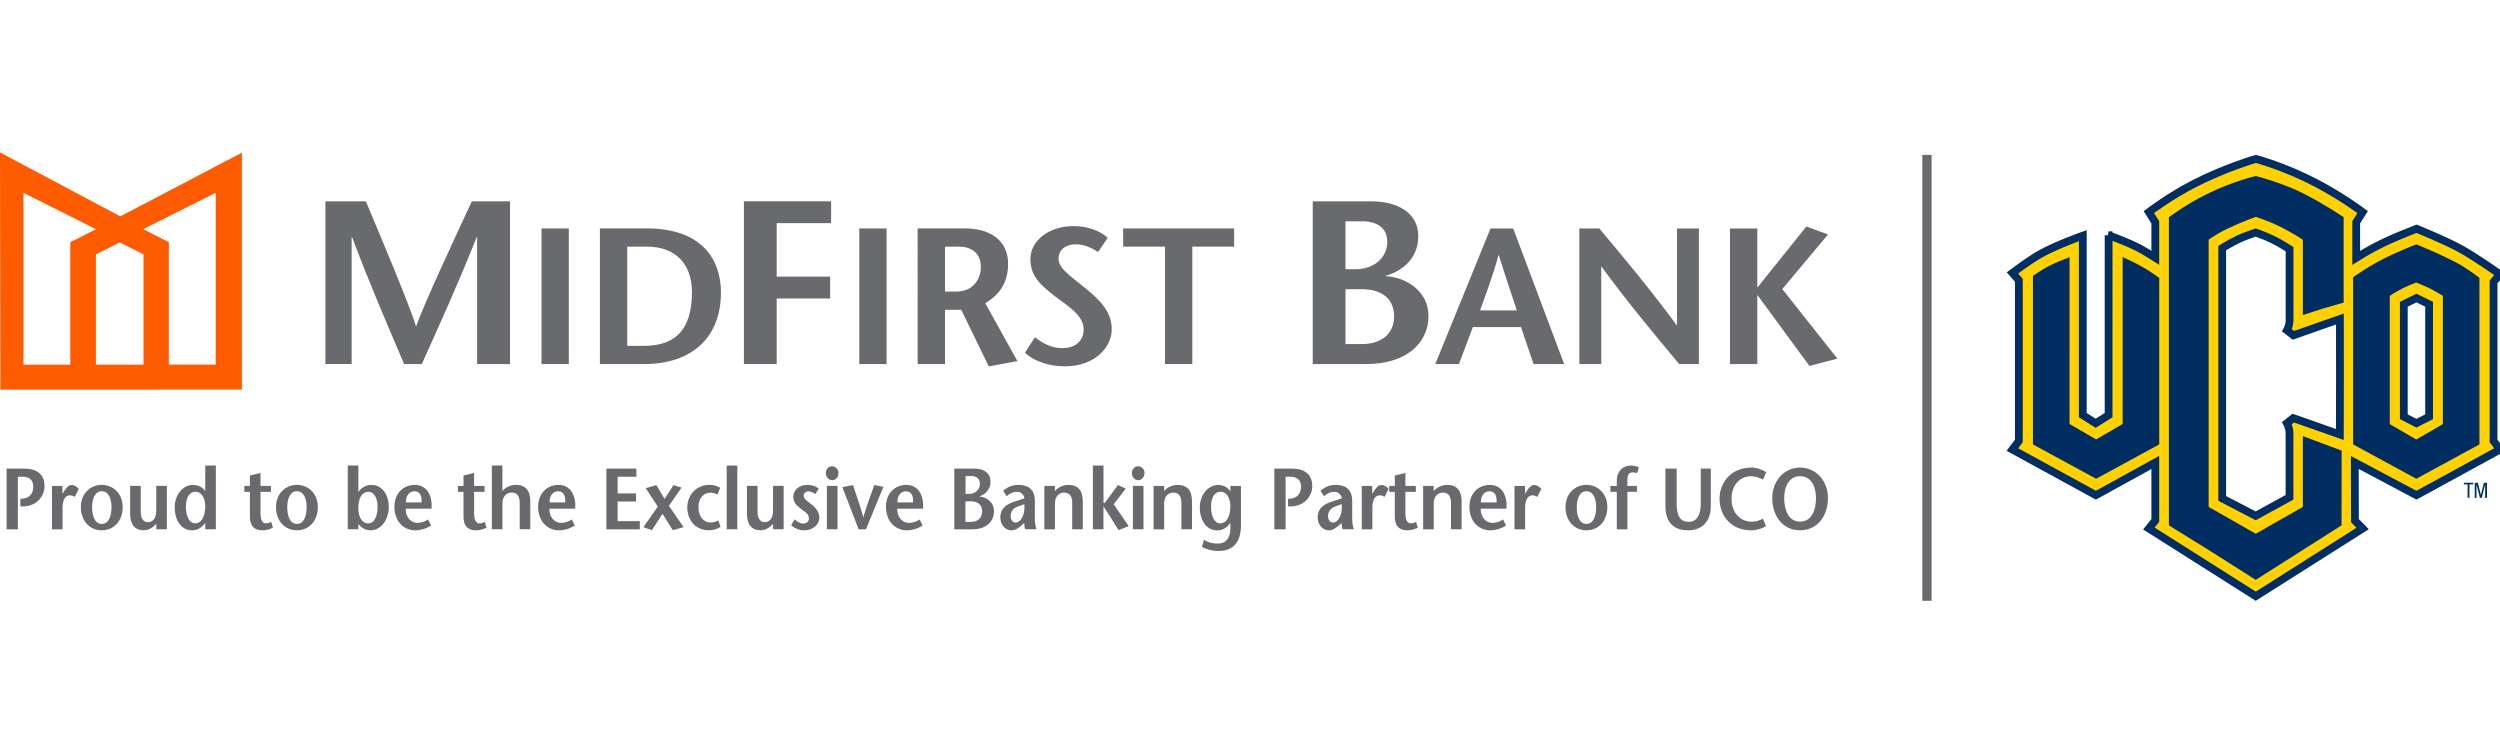 <?xml version="1.0" encoding="utf-8"?>
<!-- Generator: Adobe Illustrator 27.4.0, SVG Export Plug-In . SVG Version: 6.00 Build 0)  -->
<svg version="1.0" id="Layer_1" xmlns="http://www.w3.org/2000/svg" xmlns:xlink="http://www.w3.org/1999/xlink" x="0px" y="0px"
	 viewBox="0 0 500 150" enable-background="new 0 0 500 150" xml:space="preserve">
<g>
	<path fill="#696A6D" d="M360.02,104.33c-2.35,0-3.18-2.39-3.18-4.72c0-2.24,0.94-4.37,3.18-4.37c2.23,0,3.18,2.13,3.18,4.37
		C363.19,101.94,362.36,104.33,360.02,104.33 M360.02,106.06c3.43,0,5.57-2.82,5.57-6.45c0-3.4-2.36-6.1-5.57-6.1
		c-3.21,0-5.57,2.7-5.57,6.1C354.45,103.24,356.59,106.06,360.02,106.06 M353.27,94.44c-0.77-0.48-1.85-0.93-3.01-0.93
		c-3.92,0-6.35,2.89-6.35,6.21c0,3.57,2.44,6.35,6.32,6.35c1.08,0,2.28-0.4,2.97-0.83l-0.62-1.51c-0.59,0.35-1.39,0.61-2.25,0.61
		c-2.19,0-4.02-1.7-4.02-4.58c0-2.76,1.66-4.51,3.96-4.51c0.86,0,1.77,0.36,2.31,0.68L353.27,94.44z M333.08,93.72v7.42
		c0,3.31,1.58,4.92,4.61,4.92c2.65,0,4.47-1.73,4.47-4.8v-7.54h-2.01v7.11c0,1.96-0.69,3.54-2.39,3.54c-1.79,0-2.43-1.3-2.43-3.68
		v-6.97H333.08z M325.48,105.85v-7.49h1.91v-1.18h-1.91v-1.41c0-1.09,0.69-1.3,1.02-1.3c0.3,0,0.62,0.05,0.91,0.16l0.37-1.14
		c-0.56-0.31-1.18-0.38-1.66-0.38c-1.2,0-2.76,0.81-2.76,3.09v0.99h-1.28v1.18h1.28v7.49H325.48z M317.28,104.78
		c-1.52,0-1.93-1.84-1.93-3.37c0-1.44,0.48-3.16,1.93-3.16c1.48,0,1.95,1.72,1.95,3.16C319.23,102.94,318.83,104.78,317.28,104.78
		 M317.28,106.06c2.5,0,4.19-1.96,4.19-4.65c0-2.81-2.04-4.44-4.19-4.44c-2.14,0-4.18,1.63-4.18,4.44
		C313.1,104.1,314.79,106.06,317.28,106.06 M305,97.19h-2.1v8.67h2.12v-4.28c0-1.87,0.72-2.51,1.45-2.51c0.43,0,0.65,0.1,1,0.29
		l0.8-1.59c-0.45-0.5-0.96-0.78-1.44-0.78c-0.65,0-1.12,0.69-1.37,1.06l-0.43,0.68H305V97.19z M296.18,100.48
		c-0.02-1.16,0.53-2.22,1.74-2.22c1.05,0,1.48,0.9,1.4,2.22H296.18z M301.31,101.73c0.16-2.58-0.88-4.75-3.36-4.75
		c-2.28,0-4.07,1.7-4.07,4.37c0,2.86,1.8,4.72,4.21,4.72c0.91,0,2.04-0.28,3.13-0.97l-0.61-1.21c-0.53,0.4-1.35,0.69-2.14,0.69
		c-1.33,0-2.38-1.21-2.33-2.85H301.31z M286.73,97.19h-2.1v8.67h2.12v-5.17c0-1.42,0.81-2.17,1.85-2.17c1.1,0,1.6,0.8,1.6,2.01v5.32
		h2.12v-5.58c0-2.18-0.99-3.29-2.85-3.29c-1.01,0-2.01,0.4-2.73,1.23V97.19z M281.08,94.59l-2.12,0.52v2.08h-1.12v1.18h1.12v4.93
		c0,1.77,0.77,2.77,2.52,2.77c0.7,0,1.47-0.19,2.09-0.55l-0.37-1.14c-0.29,0.16-0.56,0.29-1.02,0.29c-0.7,0-1.1-0.61-1.1-2.03v-4.27
		h2.09v-1.18h-2.09V94.59z M274.45,97.19h-2.1v8.67h2.12v-4.28c0-1.87,0.72-2.51,1.45-2.51c0.43,0,0.65,0.1,1,0.29l0.8-1.59
		c-0.45-0.5-0.96-0.78-1.44-0.78c-0.65,0-1.12,0.69-1.37,1.06l-0.43,0.68h-0.03V97.19z M268.36,100.83
		c0.16,2.55-0.94,3.69-1.79,3.69c-0.51,0-0.96-0.52-0.96-1.28c0-0.99,0.53-1.65,1.56-1.99L268.36,100.83z M268.32,104.59
		c0,0.47,0.05,0.97,0.21,1.26h2.25c-0.26-0.61-0.34-1.42-0.34-2.11v-3.54c0-2.7-1.8-3.22-3.27-3.22c-1.1,0-2.07,0.29-3.06,1.18
		l0.69,1.09c0.56-0.52,1.2-0.88,2.11-0.88c0.69,0,1.34,0.5,1.45,1.3l-1.88,0.61c-1.85,0.57-2.95,1.51-2.95,3.16
		c0,1.6,1.04,2.63,2.28,2.63c0.73,0,1.45-0.54,2.04-1.04L268.32,104.59z M257.11,95.35h1.01c1.33,0,2.08,0.71,2.08,1.96
		c0,1.63-1.02,2.34-2.09,2.41l-0.5,0.05v1.51h0.53c2.68,0,4.31-2.01,4.31-4.06c0-2.36-1.55-3.5-4.07-3.5h-3.51v12.14h2.25V95.35z
		 M244.14,98.36c1.28,0,1.93,1.41,1.93,2.91c0,1.73-0.61,3.4-2.03,3.4c-1.23,0-1.83-1.63-1.83-3.31
		C242.21,99.68,242.77,98.36,244.14,98.36 M248.19,97.19h-2.12v1.06h-0.03c-0.45-0.78-1.4-1.26-2.38-1.26c-2.17,0-3.7,2.18-3.7,4.44
		c0,2.78,1.39,4.65,3.51,4.65c1.21,0,2.04-0.73,2.57-1.45h0.03v1.14c0,2.01-1.08,2.95-2.49,2.95c-1.09,0-1.99-0.23-2.78-0.75
		l-0.41,1.42c0.94,0.52,2.15,0.81,3.35,0.81c2.38,0,4.45-1.26,4.45-5.11V97.19z M232.81,97.19h-2.1v8.67h2.12v-5.17
		c0-1.42,0.81-2.17,1.85-2.17c1.1,0,1.6,0.8,1.6,2.01v5.32h2.12v-5.58c0-2.18-0.99-3.29-2.85-3.29c-1.01,0-2.01,0.4-2.73,1.23V97.19
		z M227.63,96.04c0.78,0,1.28-0.71,1.28-1.46c0-0.68-0.57-1.33-1.31-1.33c-0.72,0-1.23,0.68-1.23,1.33
		C226.37,95.33,226.88,96.04,227.63,96.04 M226.58,105.85h2.12v-8.67h-2.12V105.85z M218.57,105.85h2.12v-4.58h0.03l3,4.75
		l2.04-0.78l-3.03-4.39l2.43-3.12l-1.56-0.73l-2.66,3.59h-0.24v-7.49h-2.12V105.85z M210.97,97.19h-2.1v8.67h2.12v-5.17
		c0-1.42,0.81-2.17,1.85-2.17c1.1,0,1.6,0.8,1.6,2.01v5.32h2.12v-5.58c0-2.18-0.99-3.29-2.85-3.29c-1.01,0-2.01,0.4-2.73,1.23V97.19
		z M204.88,100.83c0.16,2.55-0.94,3.69-1.79,3.69c-0.51,0-0.96-0.52-0.96-1.28c0-0.99,0.53-1.65,1.56-1.99L204.88,100.83z
		 M204.85,104.59c0,0.47,0.05,0.97,0.21,1.26h2.25c-0.26-0.61-0.34-1.42-0.34-2.11v-3.54c0-2.7-1.8-3.22-3.27-3.22
		c-1.1,0-2.07,0.29-3.06,1.18l0.69,1.09c0.56-0.52,1.2-0.88,2.11-0.88c0.69,0,1.34,0.5,1.45,1.3l-1.88,0.61
		c-1.85,0.57-2.95,1.51-2.95,3.16c0,1.6,1.04,2.63,2.28,2.63c0.73,0,1.45-0.54,2.04-1.04L204.85,104.59z M193.1,95.21h1.17
		c0.97,0,1.71,0.47,1.71,1.54c0,1.13-0.88,2.03-2.17,2.03h-0.7V95.21z M194.56,105.85c2.63,0,4.24-1.49,4.24-3.59
		c0-1.86-1.55-2.89-2.93-2.96v-0.03c0.78-0.23,2.23-1.02,2.23-2.97c0-1.65-1.32-2.58-3.2-2.58h-4.04v12.14H194.56z M193.1,100.27
		h1.13c1.23,0,2.2,0.61,2.2,2.03c0,1.35-0.94,2.07-2.19,2.07h-1.15V100.27z M179.48,100.48c-0.02-1.16,0.53-2.22,1.74-2.22
		c1.05,0,1.48,0.9,1.4,2.22H179.48z M184.62,101.73c0.16-2.58-0.88-4.75-3.36-4.75c-2.28,0-4.07,1.7-4.07,4.37
		c0,2.86,1.8,4.72,4.21,4.72c0.91,0,2.04-0.28,3.13-0.97l-0.61-1.21c-0.53,0.4-1.36,0.69-2.14,0.69c-1.32,0-2.38-1.21-2.33-2.85
		H184.62z M173.2,105.85l3.48-8.48l-1.82-0.36c-0.73,1.99-1.47,4-2.18,6.41h-0.03c-0.67-2.41-1.37-4.42-2.06-6.41l-2.12,0.42
		l3.25,8.43H173.2z M166.43,96.04c0.78,0,1.27-0.71,1.27-1.46c0-0.68-0.57-1.33-1.31-1.33c-0.72,0-1.23,0.68-1.23,1.33
		C165.17,95.33,165.68,96.04,166.43,96.04 M165.38,105.85h2.12v-8.67h-2.12V105.85z M163.75,97.77c-0.57-0.55-1.43-0.8-2.31-0.8
		c-1.56,0-2.78,1.02-2.78,2.39c0,1.08,0.62,1.73,1.53,2.41c0.77,0.59,1.6,1.04,1.6,1.86c0,0.73-0.54,1.08-1.15,1.08
		c-0.57,0-1.26-0.42-1.74-0.83l-0.67,1.2c0.75,0.57,1.56,0.99,2.66,0.99c1.76,0,2.98-1.28,2.98-2.5c0-0.8-0.34-1.7-1.47-2.62
		c-0.89-0.71-1.66-1.11-1.66-1.8c0-0.59,0.48-0.88,0.96-0.88c0.38,0,0.88,0.17,1.36,0.55L163.75,97.77z M154.63,105.85h2.1v-8.67
		h-2.12v5.01c0,1.58-0.86,2.25-1.6,2.25c-1.01,0-1.5-0.8-1.5-2.01v-5.25h-2.12v5.58c0,2.18,0.99,3.29,2.69,3.29
		c1.01,0,1.79-0.47,2.54-1.28V105.85z M147.46,93.11h-2.12v12.74h2.12V93.11z M143.67,104.07c-0.53,0.31-1.07,0.43-1.56,0.43
		c-1.52,0-2.42-1.34-2.42-3.07c0-2.01,1.21-2.9,2.41-2.9c0.48,0,0.96,0.16,1.42,0.36l0.51-1.33c-0.65-0.42-1.44-0.59-2.07-0.59
		c-2.82,0-4.51,2.15-4.51,4.58c0,1.77,1.08,4.51,4.4,4.51c0.72,0,1.6-0.24,2.26-0.68L143.67,104.07z M136.71,105.42l-2.93-4.26
		l2.54-3.64l-1.63-0.5l-1.77,2.76l-1.64-2.76l-2.14,0.61l2.42,3.69l-2.87,4.11l1.69,0.61l2.12-3.28l2.06,3.28L136.71,105.42z
		 M127.28,93.72h-6v12.14h6.68v-1.63h-4.43v-3.92h3.67v-1.63h-3.67v-3.33h3.75V93.72z M109.91,100.48
		c-0.02-1.16,0.53-2.22,1.74-2.22c1.05,0,1.48,0.9,1.4,2.22H109.91z M115.05,101.73c0.16-2.58-0.88-4.75-3.36-4.75
		c-2.28,0-4.07,1.7-4.07,4.37c0,2.86,1.8,4.72,4.21,4.72c0.91,0,2.04-0.28,3.13-0.97l-0.61-1.21c-0.53,0.4-1.36,0.69-2.14,0.69
		c-1.32,0-2.38-1.21-2.33-2.85H115.05z M100.47,93.11h-2.1v12.74h2.12v-5.17c0-1.42,0.81-2.17,1.85-2.17c1.1,0,1.6,0.8,1.6,2.01
		v5.32h2.12v-5.58c0-2.18-0.99-3.29-2.85-3.29c-1.01,0-2.01,0.4-2.73,1.23V93.11z M94.82,94.59l-2.12,0.52v2.08h-1.12v1.18h1.12
		v4.93c0,1.77,0.76,2.77,2.52,2.77c0.7,0,1.47-0.19,2.09-0.55l-0.37-1.14c-0.29,0.16-0.56,0.29-1.02,0.29c-0.7,0-1.1-0.61-1.1-2.03
		v-4.27h2.09v-1.18h-2.09V94.59z M81.18,100.48c-0.02-1.16,0.53-2.22,1.74-2.22c1.05,0,1.48,0.9,1.4,2.22H81.18z M86.32,101.73
		c0.16-2.58-0.88-4.75-3.37-4.75c-2.28,0-4.07,1.7-4.07,4.37c0,2.86,1.8,4.72,4.21,4.72c0.91,0,2.04-0.28,3.13-0.97l-0.61-1.21
		c-0.53,0.4-1.35,0.69-2.14,0.69c-1.32,0-2.38-1.21-2.33-2.85H86.32z M69.55,105.85h2.12v-1.07c0.59,0.76,1.4,1.28,2.39,1.28
		c2.26,0,3.7-2.25,3.7-4.73c0-1.91-1-4.35-3.52-4.35c-0.96,0-1.98,0.52-2.54,1.4h-0.03v-5.27h-2.12V105.85z M73.72,98.36
		c1.2,0,1.8,1.49,1.8,2.98c0,1.53-0.48,3.33-1.84,3.33c-1.44,0-2.01-1.47-2.01-3.05C71.67,99.63,72.38,98.36,73.72,98.36
		 M59.38,104.78c-1.52,0-1.93-1.84-1.93-3.37c0-1.44,0.48-3.16,1.93-3.16c1.48,0,1.95,1.72,1.95,3.16
		C61.32,102.94,60.92,104.78,59.38,104.78 M59.38,106.06c2.51,0,4.19-1.96,4.19-4.65c0-2.81-2.04-4.44-4.19-4.44
		c-2.14,0-4.18,1.63-4.18,4.44C55.2,104.1,56.89,106.06,59.38,106.06 M52.1,94.59l-2.12,0.52v2.08h-1.12v1.18h1.12v4.93
		c0,1.77,0.76,2.77,2.52,2.77c0.7,0,1.47-0.19,2.09-0.55l-0.37-1.14c-0.29,0.16-0.56,0.29-1.02,0.29c-0.7,0-1.1-0.61-1.1-2.03v-4.27
		h2.09v-1.18H52.1V94.59z M41.05,105.85h2.12V93.11h-2.12v5.08h-0.03c-0.48-0.76-1.41-1.21-2.44-1.21c-2.14,0-3.64,2.18-3.64,4.44
		c0,2.78,1.39,4.65,3.48,4.65c1.24,0,2.08-0.73,2.6-1.45h0.03V105.85z M39.12,98.36c1.28,0,1.93,1.41,1.93,2.91
		c0,1.73-0.61,3.4-2.03,3.4c-1.23,0-1.84-1.63-1.84-3.31C37.18,99.68,37.74,98.36,39.12,98.36 M31.27,105.85h2.1v-8.67h-2.12v5.01
		c0,1.58-0.86,2.25-1.6,2.25c-1.01,0-1.5-0.8-1.5-2.01v-5.25h-2.12v5.58c0,2.18,0.99,3.29,2.69,3.29c1.01,0,1.79-0.47,2.54-1.28
		V105.85z M20.35,104.78c-1.52,0-1.93-1.84-1.93-3.37c0-1.44,0.48-3.16,1.93-3.16c1.48,0,1.95,1.72,1.95,3.16
		C22.3,102.94,21.9,104.78,20.35,104.78 M20.35,106.06c2.51,0,4.19-1.96,4.19-4.65c0-2.81-2.04-4.44-4.19-4.44
		c-2.14,0-4.18,1.63-4.18,4.44C16.18,104.1,17.87,106.06,20.35,106.06 M12.49,97.19h-2.1v8.67h2.12v-4.28
		c0-1.87,0.72-2.51,1.45-2.51c0.43,0,0.65,0.1,1,0.29l0.8-1.59c-0.45-0.5-0.96-0.78-1.44-0.78c-0.65,0-1.12,0.69-1.37,1.06
		l-0.43,0.68h-0.03V97.19z M3.57,95.35h1.01c1.33,0,2.08,0.71,2.08,1.96c0,1.63-1.02,2.34-2.09,2.41l-0.5,0.05v1.51h0.53
		c2.68,0,4.31-2.01,4.31-4.06c0-2.36-1.55-3.5-4.07-3.5H1.32v12.14h2.25V95.35z"/>
</g>
<path fill="#FF5B00" d="M19.18,50.88l4.76-2.4l4.76,2.4v22.05h-9.52V50.88z M4.69,38.57l14.49,7.27l-5.12,2.61v24.48H4.69V38.57z
	 M33.77,48.44l-5.12-2.61l14.49-7.27v34.36h-9.37V48.44z M0.08,77.94l48.3-0.02V30.53L24.06,43.27L0,30.48L0.08,77.94z"/>
<g>
	<path fill="#696A6D" d="M102,40.26h-7.63c-3.72,8-9.58,20.55-11.11,24.92h-0.09c-1.26-4.18-6.65-16.92-10-24.92h-8.09v32.54h5.25
		V47.42h0.09c3.39,9.07,6.93,17.25,10.41,25.39h3.53c3.67-8.14,7.39-16.32,10.97-25.39h0.09v25.39H102V40.26z"/>
</g>
<rect x="108.3" y="45.69" fill="#696A6D" width="5.46" height="27.12"/>
<g>
	<path fill="#696A6D" d="M125.45,49.33h3.95c5.73,0,8.99,3.49,8.99,9.11c0,7.56-3.37,10.73-9.61,10.73h-3.33V49.33z M119.98,45.69
		v27.12h8.87c9.61,0,15.34-5.39,15.34-14.34c0-6.55-3.8-12.79-14.84-12.79H119.98z"/>
</g>
<polygon fill="#696A6D" points="166.22,40.26 148.78,40.26 148.78,72.81 155.34,72.81 155.34,59.7 166.03,59.7 166.03,55.33 
	155.34,55.33 155.34,44.63 166.22,44.63 "/>
<rect x="171.86" y="45.69" fill="#696A6D" width="5.46" height="27.12"/>
<g>
	<path fill="#696A6D" d="M183.54,72.81H189V61.96h3.25l5.5,11.31l5.73-1.05l-6.43-11.58c2.56-1.51,4.57-3.84,4.57-7.87
		c0-4.61-3.49-7.09-8.68-7.09h-9.41V72.81z M189,49.33h2.83c2.17,0,4.34,1.05,4.34,4.11c0,1.98-1.2,4.88-4.96,4.88H189V49.33z"/>
	<path fill="#696A6D" d="M221.54,47.58c-1.28-1.24-3.76-2.36-6.86-2.36c-4.92,0-8.6,2.94-8.6,6.59c0,3.6,2.21,5.27,4.84,7.4
		c2.17,1.7,5.81,3.68,5.81,6.66c0,2.56-1.98,3.76-4.22,3.76c-2.44,0-4.11-1.12-5.54-2.17l-1.98,3.1c2.01,1.86,5.15,2.71,7.98,2.71
		c6.12,0,9.38-3.95,9.38-7.36c0-3.33-1.94-5.62-5.58-8.52c-3.18-2.52-5.07-3.88-5.07-5.66c0-1.59,1.24-2.87,3.53-2.87
		c1.59,0,3.18,0.74,4.38,1.55L221.54,47.58z"/>
</g>
<polygon fill="#696A6D" points="238.46,72.81 238.46,49.33 246.83,49.33 246.83,45.69 224.63,45.69 224.63,49.33 233,49.33 
	233,72.81 "/>
<g>
	<path fill="#696A6D" d="M269.1,44.26h3.39c2.84,0,4.97,1.26,4.97,4.14c0,3.02-2.56,5.44-6.32,5.44h-2.05V44.26z M273.33,72.81
		c7.67,0,12.37-4,12.37-9.62c0-4.97-4.51-7.76-8.55-7.95v-0.09c2.28-0.61,6.51-2.74,6.51-7.95c0-4.42-3.86-6.93-9.35-6.93h-11.76
		v32.54H273.33z M269.1,57.84h3.3c3.58,0,6.42,1.63,6.42,5.44c0,3.63-2.74,5.53-6.37,5.53h-3.35V57.84z"/>
	<path fill="#696A6D" d="M296.01,62.08c1.28-3.57,2.56-6.86,3.68-11.04h0.08c1.28,4.18,2.44,7.48,3.6,11.04H296.01z M298.1,45.69
		l-11.04,27.12h4.73l2.79-7.4h9.61l2.52,7.4h6.12l-10.19-27.12H298.1z"/>
	<path fill="#696A6D" d="M339.78,45.69h-4.38v19.33h-0.08c-5.11-6.97-10.27-13.13-15.46-19.33h-3.99v27.12h4.38V53.36h0.08
		c5.11,7.01,10.31,13.21,15.5,19.45h3.95V45.69z"/>
</g>
<polygon fill="#696A6D" points="351.46,45.69 346,45.69 346,72.81 351.46,72.81 351.46,59.09 351.54,59.09 361.89,73.19 
	367.47,71.72 356.46,57.81 365.61,46.89 361.27,45.3 351.54,57.43 351.46,57.43 "/>
<g>
	<line fill="none" stroke="#696A6D" stroke-width="1.858" x1="385.39" y1="30.98" x2="385.39" y2="120.16"/>
	<path fill="#FFD100" d="M485.79,60.86l-2.53-1.24l-2.53,1.24v22.48l2.53,1.29l2.53-1.29V60.86z M467.97,75.34l-0.01-11.54
		l-9.3,3.27l-1.27-1.01c0,0,0.52-0.9,0.52-2V49.85c0,0-2.01-1.27-3.38-1.94c-1.28-0.63-3.38-1.39-3.38-1.39s-2.08,0.7-3.34,1.28
		c-1.35,0.62-3.34,1.83-3.34,1.83v25.11v24.91l6.69,3.49l6.76-3.7V86.62c0-1.1-0.52-2-0.52-2l1.27-1.01l9.3,3.27L467.97,75.34z
		 M421.74,47.07c0,0,3.86,1.38,6.17,2.61c1.27,0.67,3.17,1.89,3.17,1.89v-7.08l-1.29-2.04c0,0,4.17-3.19,9.18-5.74
		c6.22-3.17,12.19-4.88,12.19-4.88s5.71,1.48,12.18,4.88c5.2,2.74,9.17,5.74,9.17,5.74l-1.29,2.04v7.12
		c1.73-1.09,2.74-1.66,4.57-2.6c2.82-1.45,7.47-3.23,7.47-3.23s5.49,2.18,8.79,3.99c3.22,1.77,7.9,5.12,7.9,5.12l-1.29,1.48v31.81
		l1.29,1.72l-16.69,9.12l-12.32-6.55l0.03,11.63l1.54,1.57l-21.36,13.53l-21.36-13.53l1.29-1.61V92.47l-11.87,6.55l-16.69-9.12
		l1.29-1.72V56.08l-1.29-1.48c0,0,3.3-2.49,5.58-3.78c3.13-1.78,8.48-3.67,8.48-3.67v35.87l1.29,0.8l1.29,0.81l1.29-0.81l1.29-0.8
		V47.07z"/>
	<path fill="none" stroke="#002D62" stroke-width="1.556" stroke-miterlimit="3.864" d="M485.82,60.85l-2.53-1.24l-2.53,1.24v22.5
		l2.53,1.29l2.53-1.29V60.85z M467.99,75.35l-0.01-11.55l-9.31,3.27l-1.28-1.01c0,0,0.52-0.9,0.52-2V49.83c0,0-2.02-1.27-3.38-1.94
		c-1.28-0.63-3.39-1.39-3.39-1.39s-2.08,0.7-3.35,1.28c-1.35,0.62-3.35,1.83-3.35,1.83v25.14v24.93l6.69,3.49l6.77-3.71V86.63
		c0-1.1-0.52-2-0.52-2l1.28-1.01l9.31,3.28L467.99,75.35z M421.71,47.05c0,0,3.87,1.38,6.18,2.61c1.27,0.68,3.17,1.89,3.17,1.89
		v-7.09l-1.29-2.04c0,0,4.18-3.2,9.19-5.75c6.23-3.17,12.2-4.89,12.2-4.89s5.72,1.48,12.19,4.89c5.2,2.74,9.18,5.75,9.18,5.75
		l-1.29,2.04v7.12c1.74-1.09,2.75-1.67,4.57-2.6c2.83-1.45,7.48-3.23,7.48-3.23s5.49,2.19,8.8,4c3.22,1.77,7.91,5.13,7.91,5.13
		l-1.29,1.48v31.83l1.29,1.72l-16.71,9.13l-12.33-6.55l0.03,11.64l1.54,1.57l-21.38,13.54l-21.38-13.54l1.29-1.61v-11.6l-11.88,6.55
		l-16.7-9.13l1.29-1.72V56.06l-1.29-1.48c0,0,3.3-2.49,5.59-3.78c3.14-1.78,8.49-3.67,8.49-3.67v35.9l1.29,0.81l1.29,0.81l1.29-0.81
		l1.29-0.81V47.05z"/>
	<path fill="#002D62" d="M468.41,60.29v-8.34v-8.34c0,0-3.46-2.35-7.55-4.47c-4.37-2.27-9.71-3.6-9.71-3.6s-4.56,1.06-9.71,3.6
		c-4.19,2.08-7.34,4.47-7.34,4.47v30.63v30.64l8.63,5.36l8.42,5.35l8.42-5.35l8.42-5.36L468,97.6l0.01-7.28l-3.56-1.34l-3.56-1.34
		l0,6.94l0,6.95l-4.86,2.77l-4.86,2.78l-4.86-2.78l-4.86-2.77V74.67V47.8c0,0,1.38-1.11,4-2.36c2.66-1.27,5.72-2.37,5.72-2.37
		s2.9,0.88,5.72,2.37c2.62,1.38,4,2.36,4,2.36v7.4v7.39l3.56-1.15L468.41,60.29z"/>
	<path fill="none" stroke="#002D62" stroke-width="0.617" stroke-miterlimit="3.864" d="M468.42,60.29v-8.35V43.6
		c0,0-3.47-2.35-7.56-4.47c-4.37-2.27-9.71-3.61-9.71-3.61s-4.57,1.06-9.71,3.61c-4.2,2.08-7.35,4.47-7.35,4.47v30.65v30.65
		l8.63,5.36l8.43,5.35l8.42-5.35l8.43-5.36l0.01-7.28l0.01-7.28L464.45,89l-3.57-1.34l0,6.95l0,6.95l-4.86,2.77l-4.87,2.78
		l-4.86-2.78l-4.87-2.77V74.67V47.79c0,0,1.38-1.11,4.01-2.37c2.66-1.27,5.72-2.37,5.72-2.37s2.9,0.88,5.72,2.37
		c2.62,1.38,4.01,2.37,4.01,2.37v7.4v7.4l3.56-1.16L468.42,60.29z"/>
	<path fill="#002D62" d="M483.26,56.19c0,0-1.74,0.65-2.81,1.18c-1.14,0.56-2.81,1.64-2.81,1.64v15.14v10.84l2.81,1.63l2.81,1.63
		l2.81-1.63l2.81-1.63V74.13V59c0,0-1.68-1.03-2.81-1.6C485,56.87,483.26,56.19,483.26,56.19 M483.26,49.22c0,0,3.56,1.4,7.44,3.37
		c2.54,1.29,4.86,3.16,4.86,3.16v18.62v14.33l-6.15,3.34l-6.15,3.34l-6.15-3.34l-6.15-3.34V74.37V55.61c0,0,2.37-1.68,4.86-3.03
		C479.48,50.61,483.26,49.22,483.26,49.22"/>
	<path fill="none" stroke="#002D62" stroke-width="0.617" stroke-miterlimit="3.864" d="M483.26,56.18c0,0-1.75,0.65-2.81,1.18
		c-1.14,0.56-2.81,1.64-2.81,1.64v15.15v10.85l2.81,1.63l2.81,1.63l2.81-1.63l2.81-1.63V74.14V58.99c0,0-1.68-1.03-2.81-1.6
		C485,56.87,483.26,56.18,483.26,56.18z M483.26,49.2c0,0,3.56,1.4,7.45,3.37c2.54,1.29,4.87,3.17,4.87,3.17v18.63V88.7l-6.16,3.35
		l-6.16,3.35l-6.16-3.35l-6.16-3.35V74.37V55.6c0,0,2.37-1.69,4.87-3.03C479.48,50.6,483.26,49.2,483.26,49.2z"/>
	<path fill="#002D62" d="M424.83,51.9l0,18.89l0,14.18l-2.81,1.63l-2.81,1.63l-2.81-1.63l-2.81-1.63V70.79V51.9c0,0-2.64,1-4.2,1.88
		c-1,0.56-2.48,1.58-2.48,1.58v19v14.33l6.15,3.34l6.15,3.35l6.15-3.35l6.15-3.34l0-14.33l0-18.62c0,0-1.49-1.06-2.48-1.67
		C427.46,53.12,424.83,51.9,424.83,51.9"/>
	<path fill="none" stroke="#002D62" stroke-width="0.617" stroke-miterlimit="3.864" d="M424.84,51.88l0,18.91l0,14.19l-2.81,1.63
		l-2.81,1.63l-2.81-1.63l-2.81-1.63V70.79V51.88c0,0-2.64,1-4.21,1.88c-1,0.56-2.49,1.58-2.49,1.58v19.02V88.7l6.16,3.35l6.16,3.35
		l6.16-3.35l6.16-3.35l0-14.34l0-18.63c0,0-1.49-1.06-2.49-1.67C427.47,53.1,424.84,51.88,424.84,51.88z"/>
</g>
<path fill="#002D62" d="M494.93,99.57h0.37v-2.63h0.01l0.67,2.63h0.37l0.67-2.63h0.01v2.63h0.37v-3.01h-0.62l-0.6,2.39h-0.01
	l-0.6-2.39h-0.62V99.57z M493.89,96.88h0.76v-0.33h-1.88v0.33h0.75v2.68h0.37V96.88z"/>
</svg>
